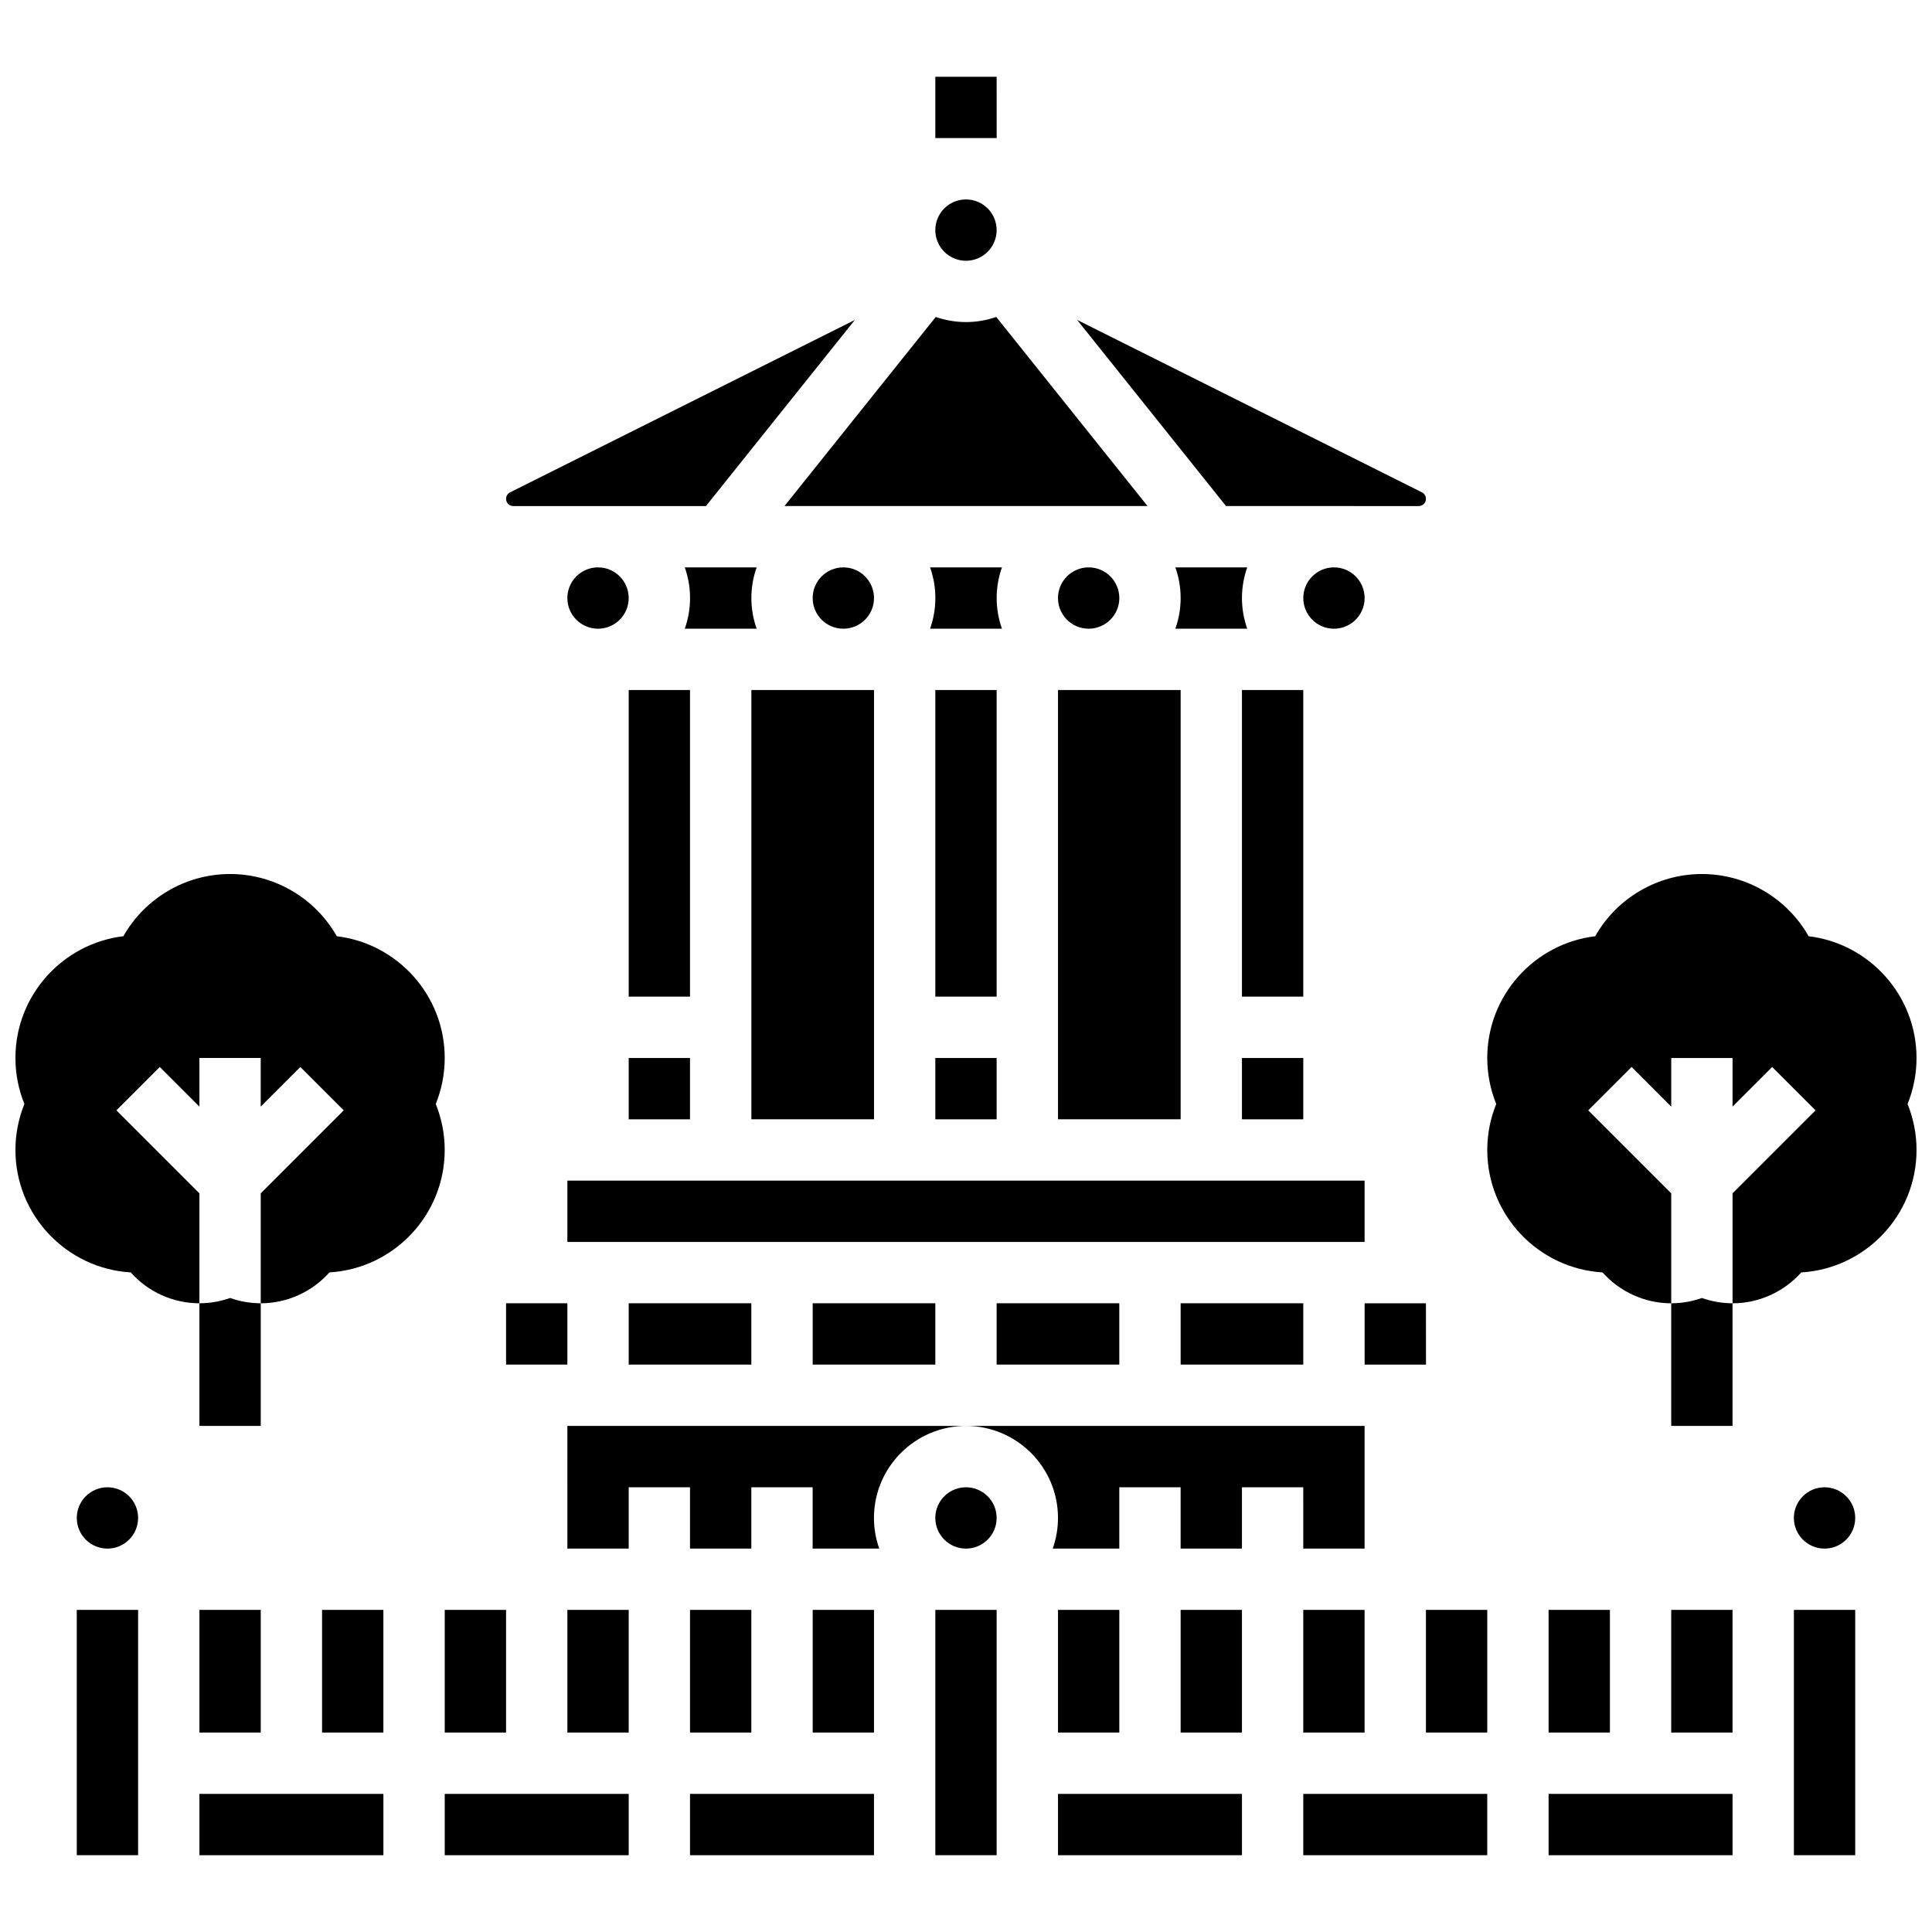 <?xml version="1.0" encoding="UTF-8"?>
<!-- Uploaded to: ICON Repo, www.iconrepo.com, Generator: ICON Repo Mixer Tools -->
<svg width="800px" height="800px" version="1.1" viewBox="144 144 512 512" xmlns="http://www.w3.org/2000/svg">
 <defs>
  <clipPath id="b">
   <path d="m148.09 375h113.91v115h-113.91z"/>
  </clipPath>
  <clipPath id="a">
   <path d="m538 375h113.9v115h-113.9z"/>
  </clipPath>
 </defs>
 <path d="m196.85 489.38v32.504h16.25v-32.504c-2.773 0-5.523-0.48-8.125-1.402-2.602 0.926-5.352 1.402-8.125 1.402z"/>
 <path d="m586.89 489.38v32.504h16.25v-32.504c-2.773 0-5.523-0.48-8.125-1.402-2.602 0.926-5.352 1.402-8.125 1.402z"/>
 <path d="m229.35 570.64h16.25v32.504h-16.25z"/>
 <path d="m408.13 180.6-0.008-16.254h-16.25v16.25h16.25l0.008 0.004z"/>
 <path d="m521.9 505.64-0.012-16.254h-16.25v16.25h16.25c0.008 0.004 0.012 0.004 0.012 0.004z"/>
 <path d="m310.61 302.49c0 4.488-3.637 8.125-8.125 8.125s-8.129-3.637-8.129-8.125 3.641-8.129 8.129-8.129 8.125 3.641 8.125 8.129"/>
 <path d="m310.61 424.38h16.25v16.25h-16.25z"/>
 <path d="m408.12 204.98c0 4.488-3.637 8.125-8.125 8.125s-8.129-3.637-8.129-8.125c0-4.488 3.641-8.129 8.129-8.129s8.125 3.641 8.125 8.129"/>
 <path d="m505.64 302.49c0 4.488-3.641 8.125-8.125 8.125-4.488 0-8.129-3.637-8.129-8.125s3.641-8.129 8.129-8.129c4.484 0 8.125 3.641 8.125 8.129"/>
 <path d="m310.61 326.86h16.25v81.258h-16.25z"/>
 <path d="m280.03 278.11h51.059l39.457-49.32-91.371 45.688c-0.652 0.328-1.059 0.984-1.059 1.715-0.004 1.059 0.855 1.918 1.914 1.918z"/>
 <path d="m343.12 326.86h32.504v113.76h-32.504z"/>
 <path d="m196.85 619.4h48.754v16.25h-48.754z"/>
 <path d="m196.85 570.64h16.25v32.504h-16.25z"/>
 <path d="m180.6 546.27c0 4.488-3.637 8.125-8.125 8.125-4.488 0-8.129-3.637-8.129-8.125s3.641-8.125 8.129-8.125c4.488 0 8.125 3.637 8.125 8.125"/>
 <path d="m278.11 489.38h16.25v16.25h-16.25z"/>
 <path d="m164.34 570.64 0.008 65.008h16.254v-65.008h-16.254-0.008z"/>
 <path d="m519.97 278.11c1.059 0 1.918-0.859 1.918-1.918 0-0.73-0.406-1.387-1.059-1.715l-91.371-45.688 39.453 49.32z"/>
 <path d="m344.52 310.61c-0.902-2.543-1.398-5.277-1.398-8.125 0-2.848 0.496-5.582 1.398-8.125h-19.047c0.902 2.543 1.398 5.277 1.398 8.125 0 2.848-0.496 5.582-1.398 8.125z"/>
 <path d="m310.61 489.38h32.504v16.25h-32.504z"/>
 <path d="m474.53 310.61c-0.902-2.543-1.398-5.277-1.398-8.125 0-2.848 0.496-5.582 1.398-8.125h-19.047c0.902 2.543 1.398 5.277 1.398 8.125 0 2.848-0.496 5.582-1.398 8.125z"/>
 <path d="m473.13 326.86h16.25v81.258h-16.25z"/>
 <path d="m294.36 456.88h211.27v16.25h-211.27z"/>
 <path d="m408.12 489.38h32.504v16.25h-32.504z"/>
 <path d="m375.62 302.49c0 4.488-3.637 8.125-8.125 8.125-4.488 0-8.129-3.637-8.129-8.125s3.641-8.129 8.129-8.129c4.488 0 8.125 3.641 8.125 8.129"/>
 <path d="m359.37 489.38h32.504v16.25h-32.504z"/>
 <path d="m391.87 326.86h16.25v81.258h-16.25z"/>
 <path d="m391.87 424.38h16.25v16.25h-16.25z"/>
 <path d="m473.13 424.38h16.25v16.25h-16.25z"/>
 <path d="m390.48 294.36c0.902 2.543 1.398 5.277 1.398 8.125s-0.496 5.582-1.398 8.125h19.047c-0.902-2.543-1.398-5.277-1.398-8.125s0.496-5.582 1.398-8.125z"/>
 <path d="m400 229.35c-2.805 0-5.5-0.484-8.008-1.359l-40.094 50.117h96.203l-40.09-50.113c-2.516 0.875-5.207 1.355-8.012 1.355z"/>
 <path d="m424.38 326.86h32.504v113.76h-32.504z"/>
 <path d="m440.63 302.49c0 4.488-3.641 8.125-8.125 8.125-4.488 0-8.129-3.637-8.129-8.125s3.641-8.129 8.129-8.129c4.484 0 8.125 3.641 8.125 8.129"/>
 <path d="m456.88 489.38h32.504v16.25h-32.504z"/>
 <path d="m391.87 570.64h16.25v65.008h-16.25z"/>
 <path d="m408.12 546.27c0 4.488-3.637 8.125-8.125 8.125s-8.129-3.637-8.129-8.125 3.641-8.125 8.129-8.125 8.125 3.637 8.125 8.125"/>
 <path d="m326.86 619.4h48.754v16.25h-48.754z"/>
 <path d="m326.86 570.64h16.25v32.504h-16.25z"/>
 <path d="m489.38 619.4h48.754v16.25h-48.754z"/>
 <path d="m424.38 619.4h48.754v16.25h-48.754z"/>
 <path d="m424.38 570.64h16.25v32.504h-16.25z"/>
 <path d="m489.38 570.64h16.25v32.504h-16.25z"/>
 <path d="m489.38 554.39h16.25v-32.504h-105.63c13.441 0 24.379 10.934 24.379 24.379 0 2.848-0.496 5.582-1.398 8.125h17.648v-16.25h16.25v16.25h16.25v-16.25h16.25z"/>
 <path d="m294.36 554.39h16.25v-16.25h16.25v16.25h16.25v-16.25h16.25v16.25h17.648c-0.902-2.543-1.398-5.277-1.398-8.125 0-13.441 10.934-24.379 24.379-24.379h-105.63z"/>
 <path d="m456.88 570.64h16.25v32.504h-16.25z"/>
 <path d="m359.37 570.64h16.25v32.504h-16.25z"/>
 <path d="m554.39 619.4h48.754v16.25h-48.754z"/>
 <path d="m554.39 570.64h16.25v32.504h-16.25z"/>
 <path d="m635.65 546.27c0 4.488-3.641 8.125-8.125 8.125-4.488 0-8.129-3.637-8.129-8.125s3.641-8.125 8.129-8.125c4.484 0 8.125 3.637 8.125 8.125"/>
 <path d="m619.4 570.64h16.25v65.008h-16.25z"/>
 <path d="m586.89 570.64h16.25v32.504h-16.25z"/>
 <path d="m521.89 570.64h16.25v32.504h-16.25z"/>
 <path d="m261.86 570.64h16.25v32.504h-16.25z"/>
 <path d="m261.86 619.4h48.754v16.25h-48.754z"/>
 <path d="m294.36 570.64h16.25v32.504h-16.25z"/>
 <g clip-path="url(#b)">
  <path d="m259.48 436.57c1.562-3.859 2.375-8 2.375-12.188 0-16.602-12.512-30.336-28.598-32.27-5.699-10.051-16.457-16.488-28.285-16.488-11.828 0-22.586 6.438-28.281 16.484-16.09 1.938-28.602 15.668-28.602 32.27 0 4.188 0.812 8.332 2.375 12.188-1.562 3.859-2.375 8.004-2.375 12.191 0 17.27 13.535 31.434 30.551 32.445 4.578 5.137 11.191 8.184 18.203 8.184v-29.141l-21.996-21.996 11.492-11.492 10.504 10.508v-12.887h16.25v12.887l10.504-10.504 11.492 11.492-21.992 21.996v29.137c7.012 0 13.629-3.047 18.203-8.184 17.02-1.012 30.551-15.176 30.551-32.445 0-4.188-0.812-8.332-2.371-12.188z"/>
 </g>
 <g clip-path="url(#a)">
  <path d="m651.9 424.38c0-16.602-12.512-30.336-28.598-32.27-5.695-10.047-16.453-16.484-28.281-16.484-11.828 0-22.586 6.438-28.281 16.484-16.09 1.938-28.602 15.668-28.602 32.27 0 4.188 0.812 8.332 2.375 12.188-1.562 3.859-2.375 8-2.375 12.188 0 17.27 13.535 31.434 30.551 32.445 4.578 5.141 11.191 8.188 18.203 8.188v-29.141l-21.996-21.996 11.492-11.492 10.504 10.508v-12.887h16.25v12.887l10.504-10.504 11.492 11.492-21.992 21.996v29.137c7.012 0 13.629-3.047 18.203-8.184 17.02-1.012 30.551-15.176 30.551-32.445 0-4.188-0.812-8.332-2.375-12.188 1.562-3.859 2.375-8.004 2.375-12.191z"/>
 </g>
</svg>
